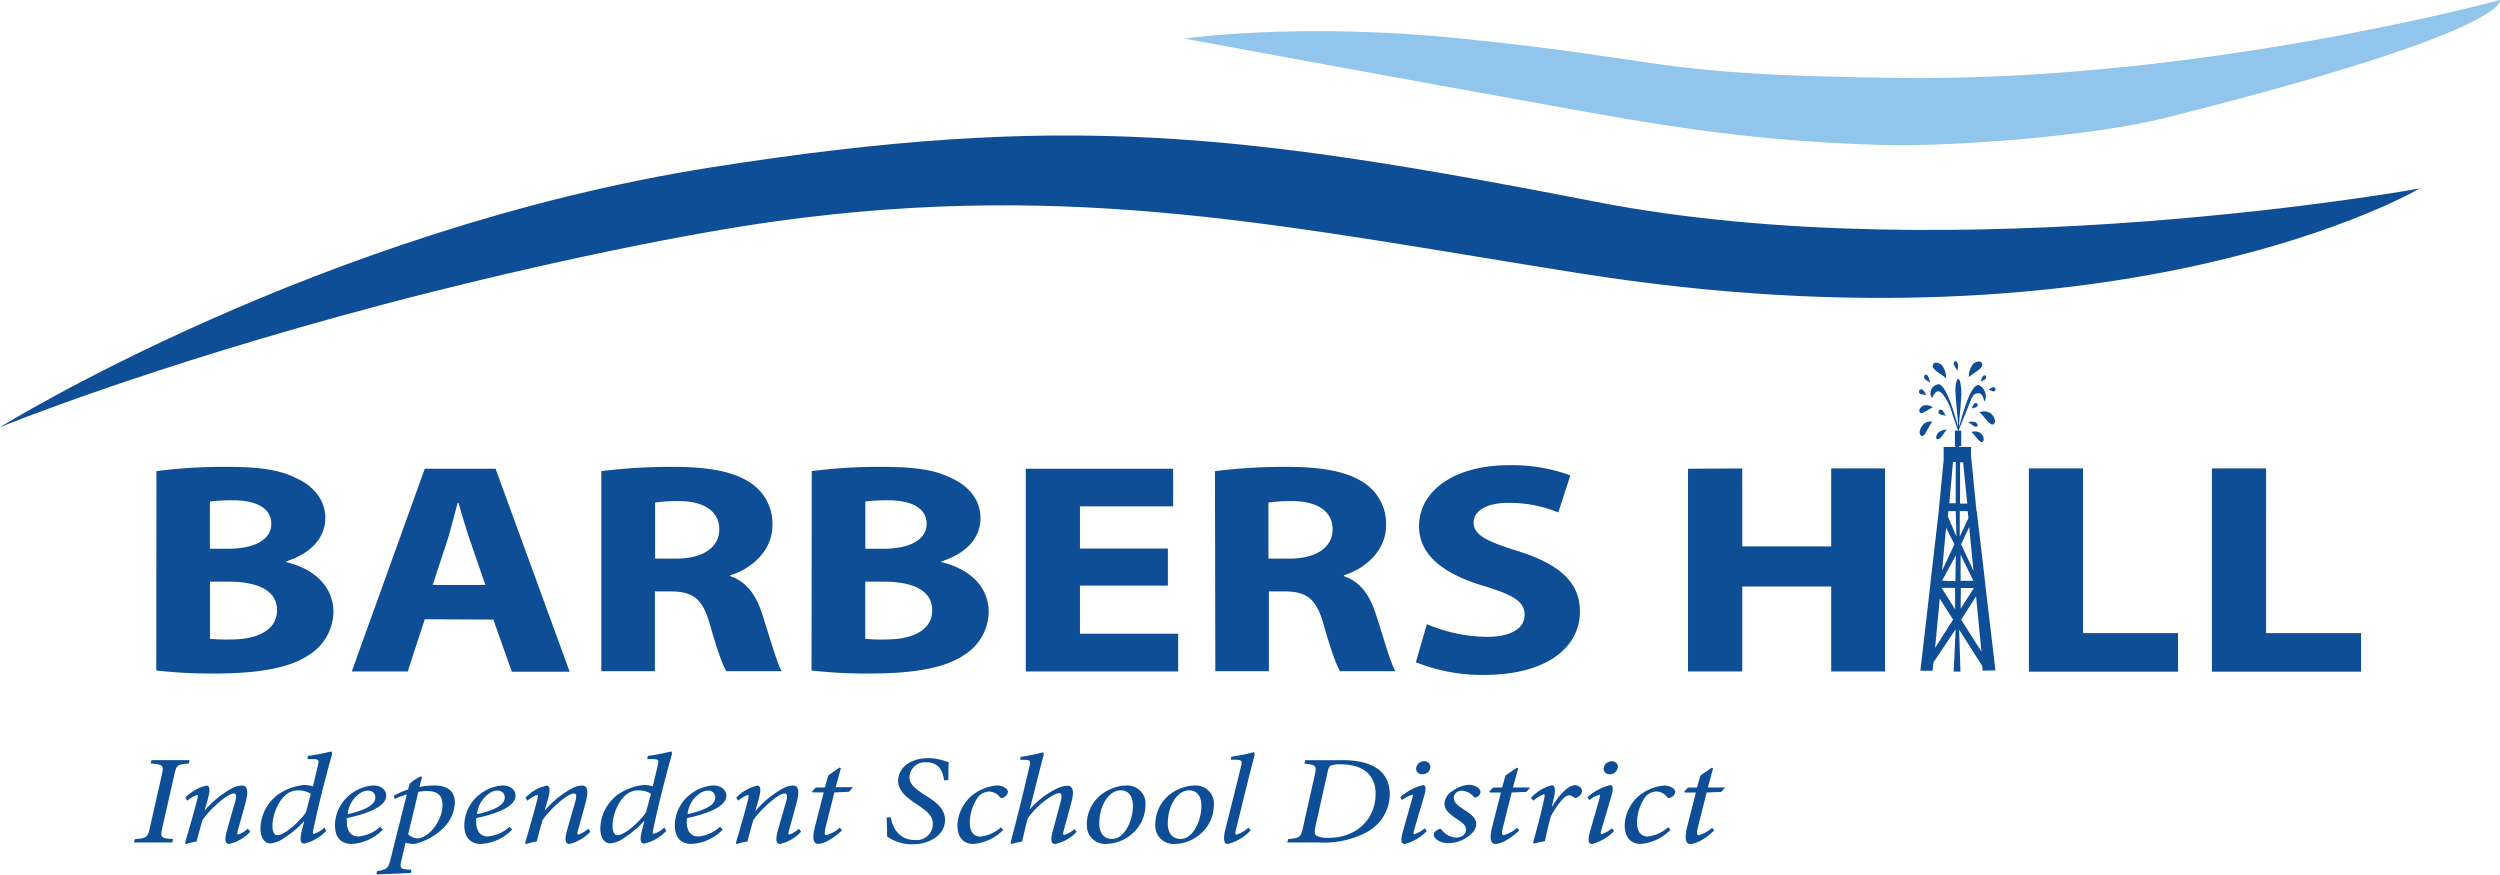 <?xml version="1.0" encoding="UTF-8"?> <svg xmlns="http://www.w3.org/2000/svg" id="Layer_1" data-name="Layer 1" viewBox="0 0 323 113"><defs><style>.cls-1{fill:#0e4e96;stroke-width:0}</style></defs><path id="text--independent-school-district" d="M24.4 98.64c-1.5.13-1.59.21-1.87 1.41l-1.56 6.9c-.29 1.26-.17 1.36 1.4 1.46l-.12.44H17.3l.13-.44c1.5-.1 1.65-.21 1.93-1.46l1.56-6.9c.26-1.19.13-1.28-1.47-1.41l.14-.43h4.89l-.09.43Zm7.94 8.81c-.73.78-1.67 1.34-2.72 1.59-.49 0-.66-.44-.31-1.7.35-1.26.69-2.46 1.04-3.63.27-.94.16-1.19-.15-1.19-.83 0-3.09 2.04-4.04 3.43-.23.82-.52 1.78-.75 2.77-.47.08-.93.19-1.39.33l-.12-.13c.52-1.77 1.1-3.73 1.56-5.56.15-.52.09-.65 0-.65-.46.16-.89.41-1.25.74l-.26-.39a5.41 5.41 0 0 1 2.72-1.56c.45 0 .52.56.16 1.82l-.4 1.42a12.52 12.52 0 0 1 3.54-2.89c.4-.22.84-.34 1.29-.36.46 0 1.01.25.43 2.35-.31 1.11-.62 2.26-.95 3.4-.12.44-.09.59 0 .59.48-.16.91-.42 1.27-.77l.33.39Zm9.8-.1c-.75.82-1.74 1.39-2.83 1.64-.38 0-.65-.26-.35-1.52l.35-1.39c-.75.82-1.6 1.54-2.54 2.14-.54.43-1.19.69-1.87.75-.64 0-1.25-.65-1.25-1.96.02-.84.23-1.67.62-2.42s.94-1.4 1.61-1.91a7.114 7.114 0 0 1 3.41-1.26c.39 0 .77.06 1.14.18l.64-2.7c.17-.74.12-.82-.73-.82h-.62l.06-.41c.99-.14 1.98-.33 2.95-.57.17 0 .21.13.14.46-.91 3.27-1.72 6.46-2.39 9.63-.09.39-.06.54.08.54.51-.16.98-.44 1.36-.82l.24.44Zm-2.6-2.45.62-2.35c-.47-.28-1.01-.43-1.56-.43-.47-.02-.94.1-1.35.34-1.3.82-2.05 2.86-2.05 4.23 0 .82.27 1.21.6 1.21.98.07 3.09-1.96 3.73-2.95v-.06Zm9.92 2.29a6.076 6.076 0 0 1-4.07 1.85c-.88 0-2.11-.44-2.11-2.39 0-.84.22-1.67.62-2.41.4-.74.98-1.37 1.69-1.84.79-.54 1.7-.86 2.66-.92 1.02 0 1.65.61 1.65 1.32 0 1.64-3.24 2.5-5.08 2.9-.02.17-.02.35 0 .52 0 .88.33 1.85 1.5 1.85 1.05-.1 2.04-.54 2.81-1.26l.33.38Zm-2.72-4.84c-.51.29-.94.71-1.26 1.2a3.57 3.57 0 0 0-.56 1.64c2.76-.62 3.57-1.38 3.57-2.14 0-.12-.02-.25-.06-.36a.945.945 0 0 0-.21-.31.938.938 0 0 0-.32-.19c-.12-.04-.25-.05-.37-.04-.27 0-.54.07-.78.2Zm7.47-.67c.59-.13 1.19-.19 1.79-.2 1.98 0 2.77.82 2.77 2.27a4.8 4.8 0 0 1-.49 1.86c-.28.58-.68 1.1-1.17 1.53-1 .93-2.24 1.59-3.57 1.9-.39 0-.77-.05-1.14-.16l-.54 2.31c-.23.93-.12 1.08.83 1.16h.46l-.06.43-4.45.2.07-.43c1.21-.2 1.43-.33 1.7-1.34.71-2.86 1.44-5.73 2.15-8.57-.54.15-1.06.35-1.56.6l-.13-.42c.59-.34 1.21-.61 1.85-.82l.21-.74c.42-.38.9-.7 1.41-.95l.19.08-.34 1.29Zm-1.48 6.08c.31.33.74.53 1.2.56 1.37 0 3.24-2.21 3.24-4.3 0-1.46-.91-1.82-2.02-1.82-.37 0-.74.04-1.1.11l-1.31 5.46Zm13.44-.57a6.076 6.076 0 0 1-4.07 1.85c-.88 0-2.11-.44-2.11-2.39 0-.84.22-1.67.62-2.41.4-.74.98-1.37 1.69-1.84.79-.54 1.7-.86 2.66-.92 1.02 0 1.65.61 1.65 1.32 0 1.64-3.24 2.5-5.08 2.9-.02.17-.02.35 0 .52 0 .88.33 1.85 1.5 1.85 1.05-.1 2.04-.54 2.81-1.26l.33.38Zm-2.71-4.84c-.51.29-.94.71-1.26 1.2a3.57 3.57 0 0 0-.56 1.64c2.76-.62 3.57-1.38 3.57-2.14 0-.12-.02-.25-.06-.36a.945.945 0 0 0-.21-.31c-.09-.08-.2-.15-.32-.19s-.25-.05-.37-.04c-.27 0-.54.07-.78.2Zm12.82 5.1c-.73.78-1.67 1.34-2.72 1.59-.49 0-.66-.44-.31-1.7.35-1.26.69-2.46 1.04-3.63.27-.94.16-1.19-.15-1.19-.83 0-3.09 2.04-4.04 3.43-.23.82-.52 1.78-.75 2.77-.47.08-.93.19-1.39.33l-.12-.13c.52-1.77 1.1-3.73 1.56-5.56.15-.52.09-.65 0-.65-.46.16-.89.41-1.25.74l-.26-.39a5.41 5.41 0 0 1 2.72-1.56c.45 0 .52.56.16 1.82l-.4 1.42a12.52 12.52 0 0 1 3.54-2.89c.4-.22.84-.34 1.29-.36.46 0 1.01.25.43 2.35-.31 1.11-.62 2.26-.95 3.4-.12.44-.09.59.04.59.48-.16.91-.42 1.27-.77l.29.39Zm9.8-.1c-.75.82-1.74 1.39-2.83 1.64-.39 0-.65-.26-.35-1.52l.35-1.39h-.04c-.75.82-1.6 1.54-2.53 2.14-.54.43-1.19.69-1.87.75-.64 0-1.25-.65-1.25-1.96.02-.84.23-1.67.62-2.42s.94-1.4 1.61-1.91a7.114 7.114 0 0 1 3.41-1.26c.39 0 .77.06 1.14.18l.64-2.7c.17-.74.12-.82-.73-.82h-.62l.06-.41c.99-.14 1.98-.33 2.95-.57.17 0 .21.13.14.46-.91 3.27-1.72 6.46-2.39 9.63-.09.39-.06.54.08.54.51-.16.98-.44 1.36-.82l.27.44Zm-2.6-2.45.62-2.35c-.47-.28-1.01-.43-1.56-.43-.47-.02-.94.1-1.35.34-1.3.82-2.05 2.86-2.05 4.23 0 .82.27 1.21.6 1.21.98.07 3.1-1.96 3.71-2.95l.02-.06Zm9.89 2.29a6.076 6.076 0 0 1-4.07 1.85c-.88 0-2.11-.44-2.11-2.39 0-.84.22-1.67.62-2.41.4-.74.98-1.37 1.69-1.84.79-.54 1.7-.86 2.66-.92 1.02 0 1.69.61 1.69 1.32 0 1.64-3.24 2.5-5.08 2.9-.03.17-.05.35-.04.52 0 .88.33 1.85 1.5 1.85 1.05-.1 2.04-.54 2.81-1.26l.33.38Zm-2.71-4.84c-.51.29-.94.71-1.26 1.2a3.57 3.57 0 0 0-.56 1.64c2.76-.62 3.57-1.38 3.57-2.14 0-.12-.02-.25-.06-.36a.945.945 0 0 0-.21-.31.938.938 0 0 0-.32-.19c-.12-.04-.25-.05-.37-.04-.26 0-.52.08-.75.2h-.03Zm12.85 5.1a5.36 5.36 0 0 1-2.71 1.59c-.49 0-.66-.44-.31-1.7.35-1.26.69-2.46 1.04-3.63.27-.94.16-1.19-.16-1.19-.83 0-3.08 2.04-4.04 3.43-.23.82-.52 1.78-.75 2.77-.47.08-.93.19-1.39.33l-.12-.13c.52-1.77 1.1-3.73 1.56-5.56.15-.52.09-.65 0-.65-.46.16-.89.41-1.25.74l-.26-.39a5.41 5.41 0 0 1 2.72-1.56c.45 0 .52.56.16 1.82l-.4 1.42h.04a12.52 12.52 0 0 1 3.54-2.89c.4-.22.84-.34 1.29-.36.46 0 1 .25.42 2.35-.31 1.11-.61 2.26-.94 3.4-.12.44-.1.59 0 .59.47-.16.91-.42 1.27-.77l.28.39Zm6.2-5.15-1.91.08-1.14 4.53c-.19.82-.1.98.12.98.64-.18 1.24-.51 1.73-.95l.27.34c-.64.65-2.08 1.75-3.1 1.75-.45 0-.83-.47-.4-2.16l1.14-4.49h-1.43l-.06-.15.48-.49h1.16l.45-1.56 1.45-1.02.17.1-.67 2.45h2.23l-.5.58Zm5.38 3.3c.21 1.24 1 2.93 3.11 2.93.3.03.59 0 .88-.09.28-.09.54-.25.76-.44a2.097 2.097 0 0 0 .68-1.58c0-.93-.67-1.56-1.79-2.31l-.54-.36c-.88-.61-2.15-1.51-2.15-2.87 0-1.7 1.6-2.93 3.91-2.93.62 0 1.23.1 1.82.28l.82.26c-.08.69-.04 1.55-.06 2.29l-.56.05c-.16-1.23-.65-2.34-2.31-2.34-.27-.02-.54.01-.8.1-.26.09-.49.22-.69.4-.2.18-.36.4-.48.64-.11.24-.18.51-.19.77 0 .95.83 1.54 1.79 2.19l.58.36c1.33.86 2.23 1.71 2.23 3 0 1.92-1.98 3.13-4.19 3.13a5.48 5.48 0 0 1-3.3-1.01c0-.38 0-1.26-.06-2.45l.54-.02Zm14.53 1.62a6.07 6.07 0 0 1-3.86 1.82c-1.23 0-2.06-.82-2.06-2.41.03-.76.22-1.5.56-2.18.34-.68.82-1.28 1.42-1.76.89-.68 1.96-1.1 3.08-1.21.82 0 1.44.41 1.47.82-.02.17-.1.33-.21.47-.11.13-.26.23-.43.29-.07.04-.15.05-.23.04a.328.328 0 0 1-.19-.13 1.794 1.794 0 0 0-1.45-.7c-.34.03-.66.14-.94.33-.28.19-.5.45-.65.75-.54.9-.83 1.92-.83 2.97 0 1.16.54 1.77 1.37 1.77 1-.12 1.93-.54 2.67-1.21l.26.36Zm9.48.25c-.73.8-1.7 1.35-2.77 1.57-.5 0-.64-.46-.33-1.59l1.02-3.8c.23-.87.15-1.17-.16-1.17-.88 0-3.14 1.84-4.08 3.27-.2.72-.54 2.18-.72 2.98-.46.07-.92.18-1.36.31l-.14-.13c.83-3.16 1.65-6.47 2.43-9.82.21-.82.12-.9-.63-.92h-.55l.06-.39c.96-.13 1.9-.32 2.83-.57.17 0 .19.13.07.57l-1.73 6.8c.98-1.14 2.19-2.07 3.56-2.72.4-.2.85-.32 1.3-.34.48 0 1.01.3.54 2.08l-1 3.68c-.12.47-.1.59.05.59.5-.15.95-.4 1.33-.75l.3.36Zm1.32-.98c0-.95.28-1.87.8-2.67a5 5 0 0 1 2.13-1.81c.65-.31 1.36-.49 2.08-.52.35-.03.69.01 1.02.13.33.12.62.31.87.55s.43.54.55.86c.12.33.16.67.12 1.01-.01.77-.2 1.54-.56 2.22-.36.69-.87 1.28-1.5 1.74-.86.64-1.89 1-2.96 1.03-.34.03-.69-.02-1.01-.14-.32-.12-.62-.31-.86-.55a2.28 2.28 0 0 1-.54-.86c-.12-.32-.16-.67-.13-1.01Zm3.85 1.8c1.04-.38 2.1-2.11 2.1-4.21 0-1.33-.68-1.97-1.56-1.97-.25 0-.5.05-.74.15-.75.28-2.04 1.64-2.04 4.15 0 1.21.59 1.98 1.65 1.98.19 0 .38-.04.55-.1h.03Zm5-1.8c0-.95.28-1.87.79-2.67a5 5 0 0 1 2.13-1.81c.65-.31 1.36-.49 2.08-.52.35-.03.7.01 1.02.13.33.12.62.31.87.55.25.25.43.54.55.87.12.33.16.67.12 1.01-.01.77-.2 1.53-.56 2.22-.36.69-.87 1.28-1.5 1.74-.86.64-1.89 1-2.96 1.03-.34.03-.69-.02-1.01-.14-.32-.12-.62-.31-.86-.55a2.28 2.28 0 0 1-.54-.86c-.12-.32-.16-.67-.13-1.01Zm3.85 1.8c1.04-.38 2.1-2.11 2.1-4.21 0-1.33-.68-1.97-1.56-1.97-.25 0-.5.05-.74.15-.75.28-2.04 1.64-2.04 4.15 0 1.21.59 1.98 1.65 1.98.2 0 .39-.03.58-.1Zm8.45-1c-.79.87-1.82 1.48-2.96 1.75-.36 0-.67-.38-.27-1.98.68-2.68 1.35-5.38 2.01-8.08.19-.7.07-.82-.82-.82h-.52l.07-.39c.96-.14 1.92-.33 2.86-.57.17 0 .19.15.12.49-.83 3.16-1.59 6.34-2.39 9.58-.12.47 0 .57.08.57a4.28 4.28 0 0 0 1.54-.9l.3.34Zm11.87-9.08c3.71 0 6.12 1.31 6.12 4.44a5.554 5.554 0 0 1-.88 2.93c-.56.88-1.36 1.58-2.3 2.04-1.82.91-3.85 1.34-5.89 1.23h-4.18l.13-.44c1.49-.13 1.65-.25 1.91-1.52l1.5-6.69c.29-1.29.22-1.37-1.33-1.55l.12-.43h4.8Zm-3.47 8.52c-.17.82-.13 1.13.22 1.29.44.18.92.25 1.4.23 3.91 0 6.14-2.62 6.14-5.69 0-2.51-1.71-3.81-4.51-3.81-.43-.03-.86.03-1.27.16-.19.1-.3.28-.42.82l-1.56 7Zm14.35.67c-.77.79-1.74 1.36-2.81 1.64-.39 0-.64-.26-.25-1.64l1.19-4.19c.12-.37.12-.53 0-.53-.48.15-.93.39-1.31.7l-.23-.38a6.83 6.83 0 0 1 2.93-1.56c.42 0 .4.52.19 1.3l-1.33 4.52c-.12.39-.07.52.04.52.49-.17.95-.43 1.35-.77l.24.38Zm.49-8.32c0 .26-.12.5-.31.68-.19.18-.44.27-.71.27-.1.01-.21 0-.31-.03a.72.72 0 0 1-.45-.39.735.735 0 0 1-.07-.3c.02-.26.14-.51.33-.69.2-.18.46-.28.72-.27.1 0 .2 0 .3.04a.739.739 0 0 1 .43.41c.04.1.06.19.06.29Zm.43 8.78c0-.28.23-.52.56-.69.33-.16.38-.06.48.05.22.29.49.53.81.7.32.17.67.27 1.04.29.77 0 1.27-.46 1.27-.98s-.21-.77-1.12-1.38c-.91-.61-1.65-1.16-1.65-2 .01-.33.11-.66.29-.95.18-.29.42-.52.72-.69.62-.47 1.36-.75 2.14-.82.82 0 1.5.49 1.5.92-.01.14-.07.28-.15.4a.79.79 0 0 1-.33.27.37.37 0 0 1-.11.05c-.04 0-.08.01-.12 0a.21.21 0 0 1-.11-.04c-.03-.02-.06-.05-.09-.08a2.046 2.046 0 0 0-1.5-.74c-.13-.01-.26 0-.38.05-.12.04-.24.11-.34.19-.1.09-.18.19-.23.31-.05.12-.08.24-.09.38 0 .59.56 1 1.25 1.46 1.16.74 1.65 1.21 1.65 1.91 0 1.24-1.93 2.46-3.49 2.46-.96.09-2-.51-2-1.09Zm11.98-5.55-1.91.08-1.14 4.53c-.19.82-.09.98.11.98.64-.18 1.24-.51 1.73-.95l.27.34c-.64.65-2.08 1.75-3.1 1.75-.44 0-.83-.47-.4-2.16l1.14-4.49h-1.43l-.06-.15.49-.49h1.15l.44-1.56 1.47-1.01.17.1-.68 2.46h2.24l-.5.57Zm.58.78c.72-.79 1.65-1.36 2.69-1.64.49 0 .5.75.21 1.9l-.19.82h.06c.98-1.64 2.12-2.72 2.89-2.72a1.067 1.067 0 0 1 .83.41c.07.11.1.23.1.35s-.04.25-.1.35c-.13.19-.31.35-.5.47-.06.04-.14.07-.21.07s-.15-.02-.21-.07a.951.951 0 0 0-.65-.27c-.24 0-.54.15-.99.68-.53.63-.98 1.31-1.36 2.04-.31 1.1-.54 2.13-.77 3.21-.46.06-.92.16-1.37.29l-.16-.13c.5-1.75 1.04-3.76 1.41-5.52.12-.54.12-.7 0-.7-.51.18-.97.46-1.37.82l-.31-.35Zm10.71 4.31c-.76.79-1.74 1.36-2.81 1.64-.39 0-.64-.26-.26-1.64l1.2-4.19c.12-.37.12-.53 0-.53-.48.15-.93.39-1.31.7l-.23-.38a6.83 6.83 0 0 1 2.93-1.56c.42 0 .4.52.19 1.3l-1.33 4.52c-.12.39-.07.52.04.52.49-.17.95-.43 1.35-.77l.23.38Zm.51-8.32c-.01.26-.12.5-.32.68-.19.18-.44.27-.71.27-.1 0-.21 0-.3-.03a.614.614 0 0 1-.26-.15.727.727 0 0 1-.25-.53c.02-.27.14-.51.34-.69s.46-.28.73-.27c.1 0 .2 0 .3.04a.739.739 0 0 1 .43.41c.04.09.06.19.06.29Zm6.8 8.14a6.068 6.068 0 0 1-3.85 1.82c-1.23 0-2.06-.82-2.06-2.41.03-.76.22-1.5.56-2.18.34-.68.83-1.28 1.43-1.75.89-.68 1.96-1.1 3.08-1.21.83 0 1.45.41 1.46.82-.02.17-.09.33-.21.47-.11.13-.26.23-.43.28-.07.04-.15.05-.23.03a.328.328 0 0 1-.19-.13 1.794 1.794 0 0 0-1.45-.7 1.969 1.969 0 0 0-1.6 1.08c-.54.9-.83 1.93-.82 2.97 0 1.16.54 1.77 1.36 1.77.99-.12 1.93-.54 2.67-1.21l.29.36Zm6.58-4.91-1.9.08-1.14 4.53c-.2.82-.1.98.12.98.64-.18 1.24-.51 1.73-.95l.26.34c-.63.65-2.07 1.75-3.1 1.75-.45 0-.82-.47-.4-2.16l1.14-4.49h-1.43l-.06-.15.48-.49h1.15l.45-1.56 1.46-1.01.17.1-.67 2.46h2.23l-.5.57Z" class="cls-1"></path><path id="text--barbers-hill" d="M20.22 60.87c2.99-.39 6.01-.57 9.02-.55 4.25 0 6.87.35 9.08 1.48 2.15.97 3.71 2.76 3.71 5.14s-1.65 4.51-5.08 5.6v.08c3.52.82 6.13 3.07 6.13 6.46a6.66 6.66 0 0 1-.89 3.19c-.56.97-1.36 1.79-2.32 2.38-2.25 1.51-6 2.37-12.13 2.37-2.52.02-5.05-.11-7.55-.39l.02-25.75Zm6.91 10.03h2.29c3.66 0 5.63-1.28 5.63-3.22s-1.78-3.04-4.95-3.04c-1-.01-1.99.04-2.98.16v6.1Zm0 11.64c.9.08 1.8.1 2.71.08 3.15 0 5.95-1.06 5.95-3.78s-2.8-3.69-6.27-3.69h-2.39v7.39Zm27.75-2.53-2.2 6.74h-7.23l9.43-26.19h9.15l9.57 26.23h-7.47l-2.39-6.74-8.86-.04Zm7.83-4.43-1.92-5.56c-.54-1.55-1.1-3.5-1.55-5.06h-.1c-.45 1.55-.91 3.54-1.41 5.06l-1.83 5.56h6.82Zm14.98-14.71c3.08-.38 6.19-.57 9.29-.55 4.58 0 7.78.59 9.98 2.06.91.6 1.65 1.42 2.14 2.38.5.96.74 2.03.7 3.11 0 3.35-2.79 5.64-5.45 6.46v.11c2.15.74 3.34 2.46 4.13 4.91.96 2.96 1.92 6.38 2.52 7.37h-7.15c-.5-.78-1.23-2.88-2.15-6.11-.92-3.23-2.15-4.17-4.99-4.2h-2.1v10.31h-6.92V60.87Zm6.95 11.3h2.75c3.47 0 5.54-1.48 5.54-3.78s-1.92-3.62-5.13-3.65c-1.06-.02-2.11.05-3.16.19v7.24Zm20.23-11.3c2.99-.39 6-.57 9.02-.55 4.26 0 6.87.35 9.08 1.48 2.15.97 3.71 2.76 3.71 5.14s-1.6 4.51-5.08 5.6v.08c3.53.82 6.14 3.07 6.14 6.46a6.629 6.629 0 0 1-.89 3.19c-.56.97-1.36 1.79-2.32 2.38-2.24 1.51-5.99 2.37-12.12 2.37-2.53.02-5.05-.11-7.56-.39l.03-25.75Zm6.92 10.03h2.29c3.67 0 5.64-1.28 5.64-3.22s-1.79-3.04-4.95-3.04c-.99-.01-1.99.04-2.97.16v6.1Zm0 11.64c.9.08 1.8.1 2.7.08 3.16 0 5.95-1.06 5.95-3.78s-2.79-3.69-6.27-3.69h-2.38v7.39Zm39.1-6.88h-11.36v6.22h12.69v4.87h-19.69V60.56h19.04v4.86h-12.04v5.45h11.36v4.79Zm6.08-14.79c3.08-.38 6.19-.57 9.29-.55 4.58 0 7.78.59 9.98 2.06.91.6 1.65 1.42 2.14 2.38.5.96.74 2.03.7 3.11 0 3.35-2.79 5.64-5.45 6.46v.11c2.15.74 3.34 2.46 4.13 4.91.97 2.96 1.92 6.38 2.53 7.37h-7.15c-.5-.78-1.23-2.88-2.15-6.11-.92-3.23-2.15-4.17-4.95-4.2h-2.1v10.31h-6.92l-.05-25.85Zm6.91 11.3h2.75c3.47 0 5.54-1.48 5.54-3.78s-1.92-3.62-5.13-3.65c-1.06-.02-2.11.05-3.16.19v7.24Zm20.47 8.47a20.42 20.42 0 0 0 7.74 1.64c3.2 0 4.89-1.13 4.89-2.84s-1.46-2.57-5.17-3.7c-5.13-1.51-8.47-3.93-8.47-7.74 0-4.48 4.4-7.9 11.67-7.9 2.69-.05 5.36.4 7.88 1.32l-1.56 4.79c-2.05-.84-4.24-1.26-6.45-1.24-3.02 0-4.49 1.17-4.49 2.53 0 1.64 1.74 2.46 5.73 3.7 5.45 1.71 8.01 4.09 8.01 7.82 0 4.4-3.98 8.18-12.45 8.18-3 .03-5.97-.53-8.75-1.64l1.42-4.91Zm40.75-20.12v10.07h11.49V60.52h6.96v26.23h-6.96V75.78H225.1v10.97h-7.01V60.56l7.01-.04Zm37.03 0h7V81.8h12.27v4.98h-19.27V60.52Zm23.65 0h7V81.8h12.27v4.98h-19.27V60.52Zm-29.67-13.4a.36.36 0 0 0-.06-.2c-.19-.39-.82-.19-1.13.11-.38.49-.57 1.09-.54 1.71.3-.39 1.79-1.08 1.73-1.62Zm-6.4.15c0-.07.02-.14.05-.2.19-.38.82-.18 1.13.11.38.49.57 1.1.54 1.72-.3-.4-1.79-1.09-1.73-1.63Zm2.72-.39s.03-.07.05-.11c.14-.21.35-.06.44.13.08.33.06.68-.04 1.01-.06-.25-.54-.73-.45-1.03Zm-3.83 1.85v-.13c.06-.25.31-.21.45-.07.18.28.28.61.28.95-.12-.22-.73-.42-.73-.74Zm-.65 1.98v-.12c0-.05 0-.1.01-.14.02-.04.05-.08.09-.11.04-.03.09-.05.13-.05.05 0 .1 0 .14.03.24.08.42.46.56.75-.21-.12-.84-.05-.94-.35Zm2.51 2.63v-.13c0-.26.22-.33.39-.26s.4.48.54.82c-.21-.19-.83-.14-.93-.43Zm6.15-4.53v-.11c0-.23-.23-.24-.36-.15-.13.09-.27.47-.35.75.14-.14.68-.21.71-.49Zm1.11 1.69s.05-.06.07-.09c.02-.04.03-.08.03-.12 0-.04-.01-.08-.03-.12-.02-.04-.05-.07-.08-.1s-.08-.04-.12-.05c-.2 0-.46.17-.66.34.17-.02.63.34.8.15Zm-2.22 1.92v-.11c0-.04 0-.08-.02-.12a.236.236 0 0 0-.08-.09.266.266 0 0 0-.12-.03c-.04 0-.08.02-.12.04-.19.09-.31.44-.41.7.15-.12.68-.12.75-.4Zm-7.39.92s-.07-.08-.1-.12c-.16-.29.19-.67.49-.82.21-.05.43-.06.65-.02.21.04.42.13.59.26-.36.05-1.32.91-1.63.7Zm2.28 3.4h-.12c-.24-.12-.07-.54.14-.82.32-.27.72-.42 1.13-.42-.27.22-.8 1.27-1.15 1.24Zm4.96-1.61s.06-.03.09-.06c.17-.14 0-.39-.22-.51-.3-.11-.64-.11-.94 0 .24.07.81.67 1.07.56Zm-7.06 1.2a.572.572 0 0 1-.16-.11c-.27-.31 0-.99.32-1.32.14-.18.33-.31.55-.38.22-.07.45-.08.67-.02-.38.27-.97 2.01-1.39 1.83Zm9.22-1.49.15-.12c.26-.34-.08-.98-.4-1.28-.22-.15-.47-.25-.73-.28-.26-.03-.53.01-.78.11.4.24 1.35 1.79 1.77 1.57Zm-1.41 2.27s.09-.06.12-.1c.21-.26-.05-.82-.31-1.03-.17-.12-.37-.2-.58-.23-.21-.03-.43 0-.62.07.31.2 1.07 1.46 1.4 1.28Zm.43 18.7-.1-.98-1.04-8.83h-.04v-.07l-.11-1.14-.59-6.02v-1.03h-1.53v-.11h.27v-2h-.34c.19-.48 1.07-2.66 1.22-3.02.49-1.21.57-1.64 1.15-1.8l.05.02c.83-.23.83 1.27.97.97.47-1.01-.44-2.14-.93-2.04-1.04.23-2.02 4.09-2.41 5.4 0-.92.4-4.03.29-4.91-.07-.56-.16-1.58-.53-1.2-.17.45-.24.93-.22 1.41 0 1.02.35 3.72.34 4.64-.39-1.3-1.42-5.23-2.48-5.46-.2.02-.38.08-.55.19-.16.11-.3.25-.39.42s-.14.36-.14.56c0 .19.05.38.15.55.14.3.44-1.56 1.43-.43.6.79 1.03 1.69 1.27 2.64l.71 2.06h-.41v2h.12v.11h-1.57v1.7l-.52 5.34-.11 1.21-.99 8.57-.15 1.4-1.24 10.7h1.58l.11-1.07 2.87-4.3-.26 5.48h.88l-.17-5.42 2.97 4.66.07.64 1.65-.04-1.28-10.81Zm-4.2-16.13h.35v5.34h-.83l.48-5.34Zm-.9 8.5 1.08 2.14-1.59 3.4.51-5.54Zm-1.42 15.55.61-6.38 1.72 2.7-2.34 3.68Zm2.58-5.02-1.74-2.76h1.75v2.76Zm.05-3.62-1.72-.07 1.77-3.27-.05 3.34Zm-.98-8.38.06-.67h.96l.09 3.27-1.11-2.6Zm3.3 7-1.59-3.39 1.05-2.23.55 5.62Zm-1.72-13.97.39-.02.54 5.34h-.93v-5.32Zm-.04 6.3h1.03l.09.9-1.12 2.39v-3.29Zm.11 5.62 1.65 3.38h-1.65v-3.38Zm.03 4.31h1.69l-1.71 2.66.02-2.66Zm.05 4.09 1.92-3.02.69 7.14-2.62-4.12Z" class="cls-1"></path><path d="M0 55.19s18.94-7.77 49.62-15.88c15.96-4.22 36.57-8.78 50.76-10.74 38.79-5.34 66.28.82 103.71 6.74 70.86 11.25 108.54-10.96 108.54-10.96s-59.75 10.81-106.39 1.73c-46.22-9-68.78-11.61-114.22-4.48C41.14 29.61 0 55.19 0 55.19Z" class="cls-1"></path><path d="M152.99 4.98s26.22 4.85 51.94 9.48c14.14 2.55 25.07 3.92 38.48 4.27 8.9.24 26.88-1.14 36.14-3.45C324.82 3.93 322.99 0 322.99 0s-38.93 10.64-78.14 10.07c-32.02-.44-27.92-2.23-56.36-5.12-20.65-2.1-35.5.03-35.5.03Z" style="fill:#92c5eb;stroke-width:0"></path></svg> 